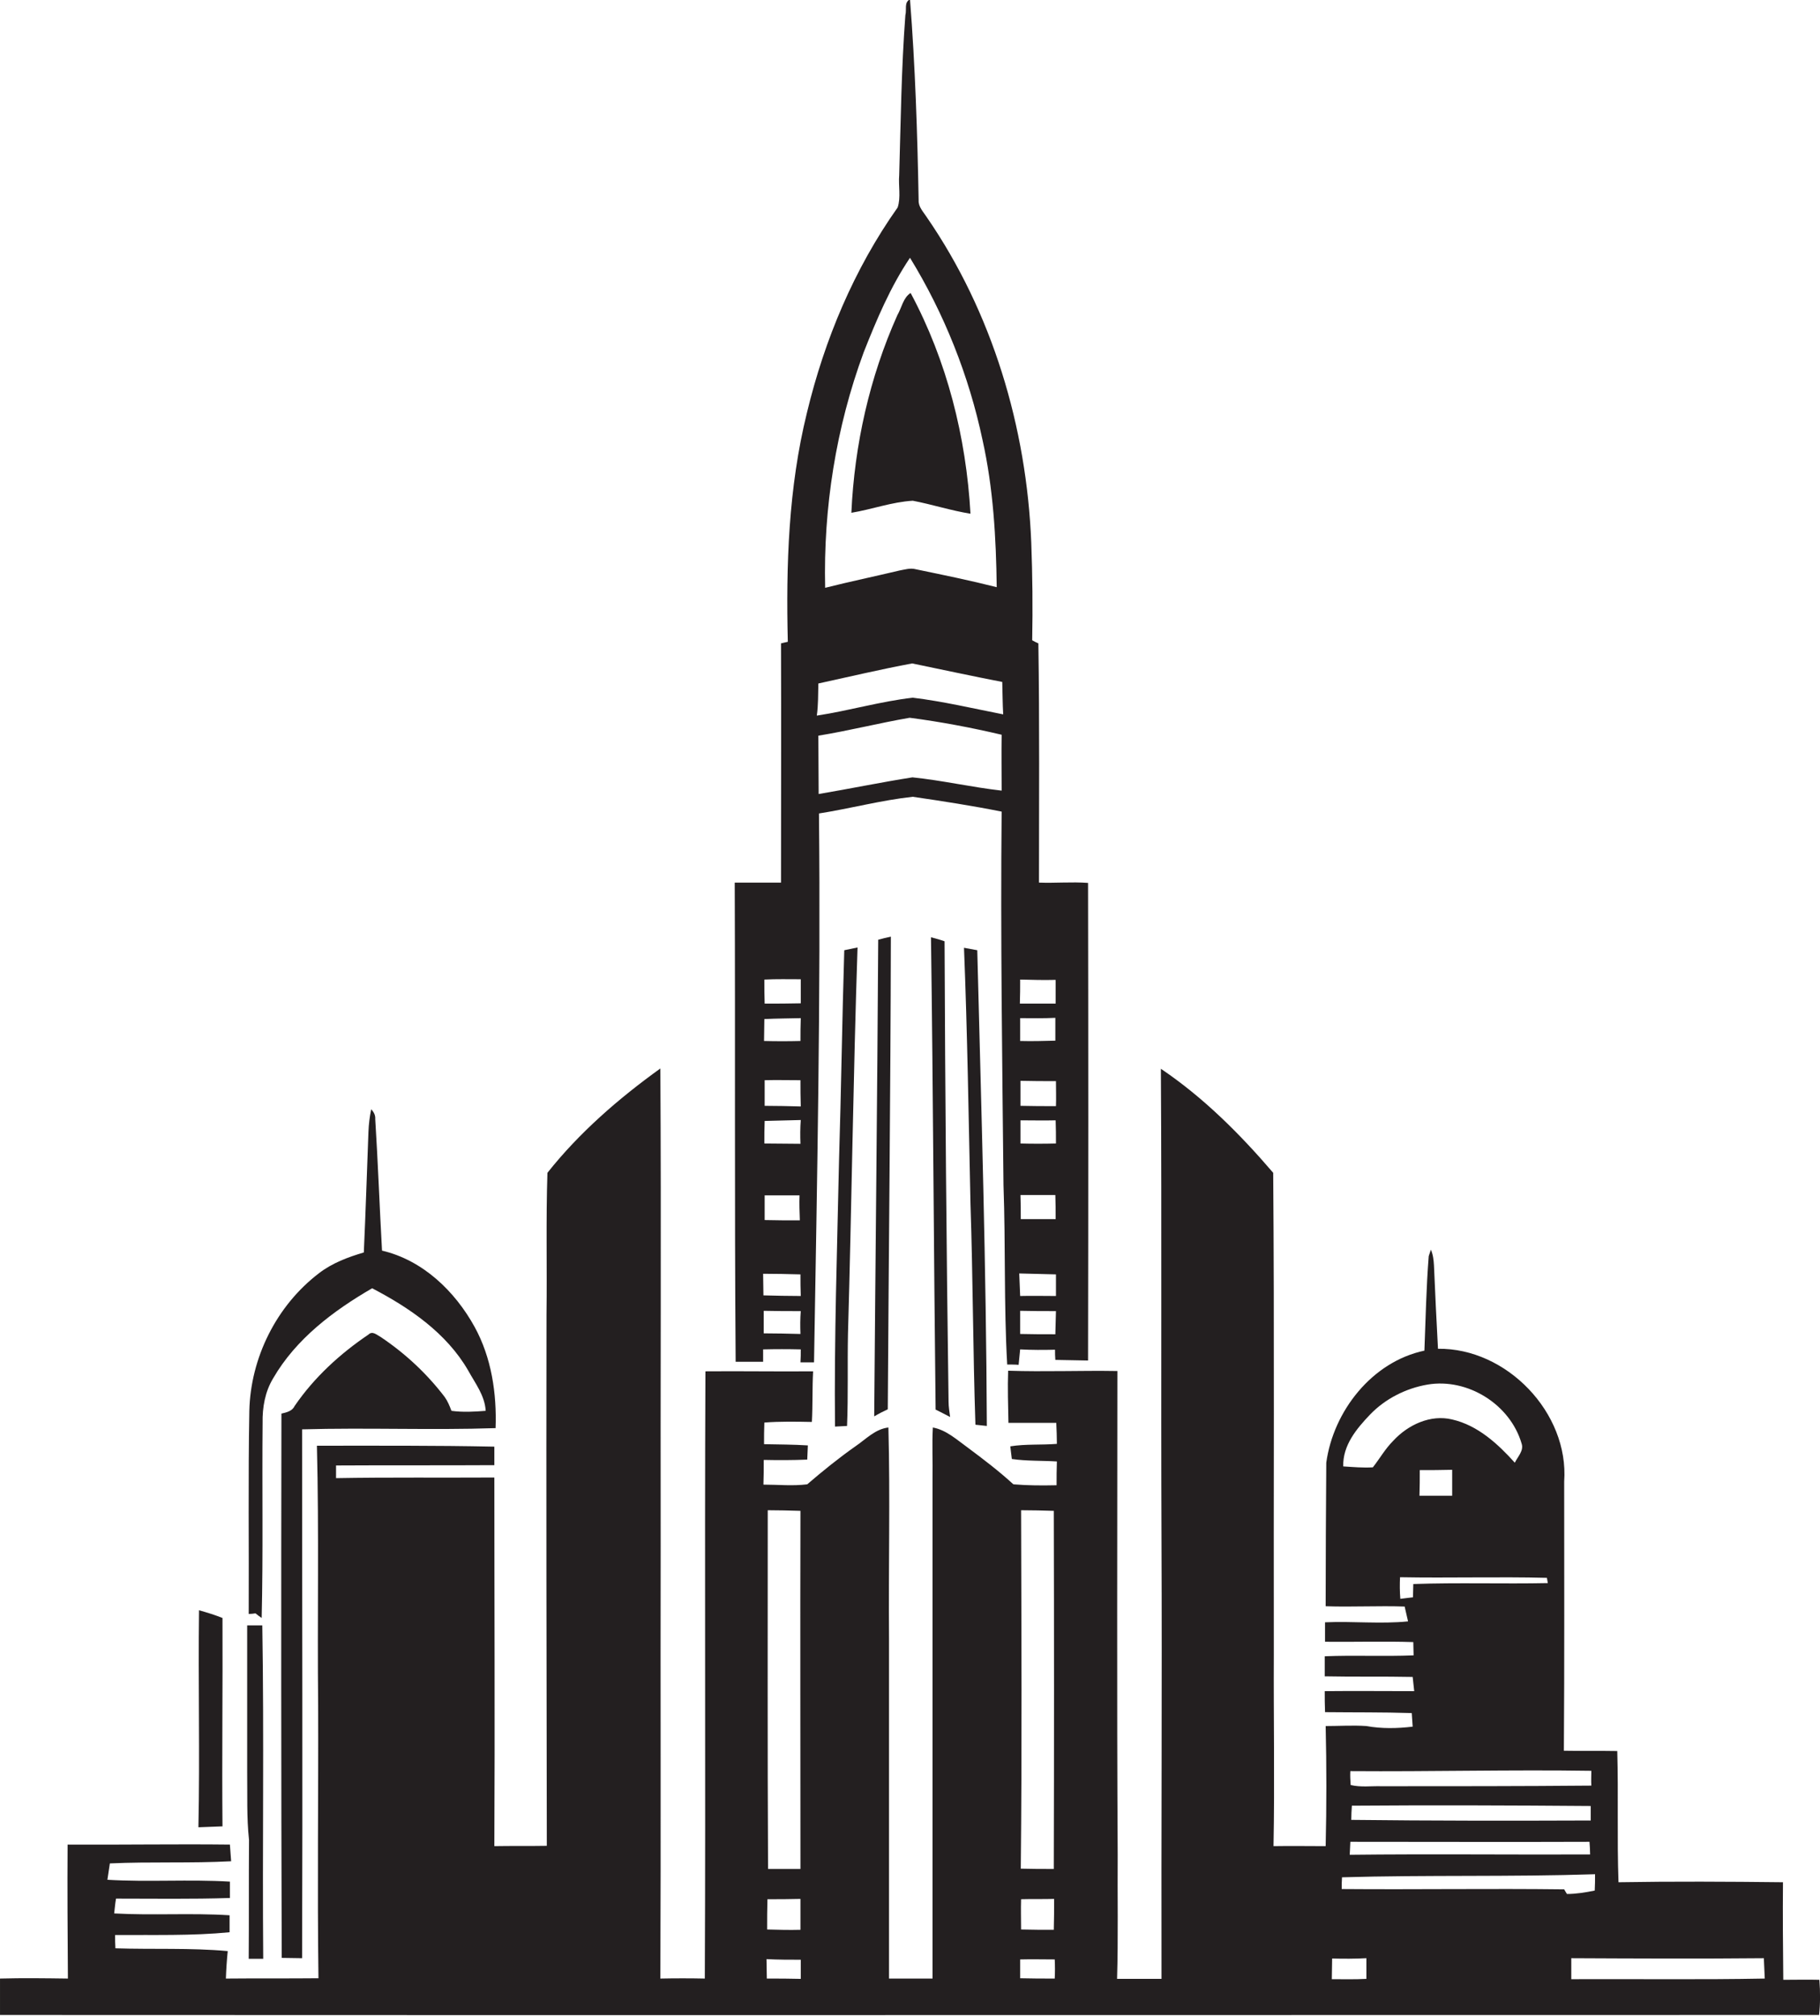 <?xml version="1.0" encoding="utf-8"?>
<!-- Generator: Adobe Illustrator 19.2.0, SVG Export Plug-In . SVG Version: 6.00 Build 0)  -->
<svg version="1.1" id="Layer_1" xmlns="http://www.w3.org/2000/svg" xmlns:xlink="http://www.w3.org/1999/xlink" x="0px" y="0px"
	 viewBox="0 0 589.8 653.1" enable-background="new 0 0 589.8 653.1" xml:space="preserve">
<g>
	<path fill="#231F20" d="M238.4,441.1c3,0,5.9,0,8.9,0c0-1.3,0-2.6,0-4c4.1-0.1,8.1-0.1,12.2,0c0,1.4,0,2.8-0.1,4.2
		c1.5,0,2.9,0,4.4,0c1-59.3,2.2-118.5,1.6-177.8c10.2-1.6,20.2-4.3,30.4-5.4c9.6,1.4,19.3,2.9,28.8,4.8c-0.4,40.3,0.2,80.7,0.6,121
		c0.7,19.4,0.1,38.8,1.2,58.1c0.9,0,2.8,0,3.7,0.1c0.2-1.7,0.3-3.3,0.5-5c3.8,0.2,7.5,0.2,11.3,0.1c0,1.1,0,2.2,0.1,3.3
		c3.5,0.1,7.1,0.1,10.6,0.2c0.1-51.6,0.1-103.1,0-154.7c-5.3-0.4-10.6,0.1-15.9-0.1c0-25.8,0.2-51.6-0.2-77.5c-0.5-0.2-1.5-0.7-2-1
		c0.2-10.5,0.1-21.1-0.3-31.6c-1.5-37.3-12.6-74.6-33.9-105.5c-1.1-1.7-2.7-3.3-2.6-5.4c-0.4-21.7-1.1-43.4-2.8-65.1
		c-2,0.9-1,3.4-1.5,5.1c-1.3,17.3-1.5,34.5-2,51.8c-0.3,3.5,0.6,7.2-0.5,10.5c-14.1,19.9-23.7,42.8-29.4,66.5
		c-6,24.3-6.8,49.4-6.2,74.2c-0.6,0.1-1.7,0.4-2.2,0.5c0.1,25.8,0,51.6,0,77.5c-5,0-10,0-15,0C238.3,337.8,238,389.5,238.4,441.1z
		 M342,432.2c-3.8,0-7.6,0-11.4-0.1c0-2.5,0-5,0-7.5c3.9,0.1,7.7,0.1,11.6,0.1C342.1,427.2,342.1,429.7,342,432.2z M330.7,370.4
		c0-2.5,0-5,0-7.5c3.8,0,7.6,0.1,11.4,0c0.1,2.5,0.1,5,0.1,7.5C338.3,370.5,334.5,370.5,330.7,370.4z M342.1,394.9
		c-3.8,0-7.5,0-11.3,0c0-2.6,0-5.2-0.1-7.8c3.8,0,7.6,0,11.3,0C342.1,389.7,342.1,392.3,342.1,394.9z M330.7,358.2
		c0-2.7,0-5.4,0-8.1c3.8,0.1,7.6,0.1,11.5,0.1c0,2.7,0.1,5.4,0,8.1C338.3,358.3,334.5,358.3,330.7,358.2z M330.6,317.3
		c3.8,0.1,7.7,0.2,11.5,0.1c0,2.5,0,5.1,0,7.7c-3.9,0-7.7,0-11.6,0C330.6,322.4,330.6,319.8,330.6,317.3z M342,329.7
		c0,2.5,0,4.9,0,7.4c-3.8,0.1-7.6,0.2-11.4,0.1c0-2.5,0-4.9,0-7.4C334.4,329.8,338.2,329.9,342,329.7z M342.2,412.8c0,2.3,0,4.7,0,7
		c-3.9,0-7.8-0.1-11.6,0c-0.1-2.5-0.2-4.9-0.3-7.3C334.3,412.6,338.2,412.7,342.2,412.8z M324.6,256.1c-9.7-1.1-19.2-3.3-28.9-4.3
		c-10.2,1.6-20.3,3.7-30.4,5.4c0-6.3-0.1-12.6-0.1-18.9c9.9-1.6,19.7-4.1,29.6-5.8c10,1.3,20,3.2,29.8,5.5
		C324.5,244.1,324.6,250.1,324.6,256.1z M279.9,114.1c4.2-10.6,8.6-21.1,15-30.6c11.1,18.1,19.1,38.2,23.5,59
		c3.5,15.7,4.4,31.7,4.6,47.7c-8.7-2.2-17.5-4-26.2-5.8c-1.8-0.5-3.6,0.1-5.3,0.4c-8,1.9-16.1,3.6-24.1,5.6
		C266.8,164.5,270.9,138.5,279.9,114.1z M265.2,221.4c10.1-2.2,20.2-4.6,30.4-6.5c9.7,2,19.4,4.1,29.2,6c0.1,3.5,0.1,7,0.3,10.5
		c-9.7-1.9-19.4-4.2-29.3-5.4c-10.5,1.2-20.6,4.2-31.1,5.8C265.2,228.3,265.1,224.8,265.2,221.4z M259.4,432.1
		c-4-0.1-7.9-0.2-11.9-0.2c0-2.4,0-4.9,0-7.3c4,0.1,8,0.1,12,0.1C259.3,427.2,259.3,429.6,259.4,432.1z M247.7,317.3
		c3.9-0.2,7.9-0.1,11.8-0.1c0,2.6,0,5.2,0,7.8c-3.9,0.1-7.8,0.1-11.7,0.1C247.7,322.5,247.7,319.9,247.7,317.3z M247.7,330.1
		c3.9-0.2,7.9-0.2,11.8-0.3c-0.1,2.5-0.1,5-0.1,7.4c-3.9,0.1-7.9,0.1-11.8,0C247.6,334.8,247.7,332.5,247.7,330.1z M259.4,370.5
		c-3.9,0-7.8-0.1-11.7-0.1c0-2.4,0-4.9,0.1-7.3c3.9-0.1,7.8-0.2,11.7-0.3C259.3,365.4,259.3,368,259.4,370.5z M247.8,387.2
		c3.7,0,7.5,0,11.3,0c-0.1,2.7,0,5.4,0.1,8.1c-3.8,0-7.6,0-11.4-0.1C247.8,392.5,247.8,389.8,247.8,387.2z M247.8,358.2
		c0-2.8,0-5.5,0-8.3c3.8-0.1,7.7,0,11.6,0c0,2.8,0,5.6,0.1,8.5C255.6,358.3,251.7,358.2,247.8,358.2z M259.4,412.8
		c0,2.3,0,4.7,0.1,7c-4,0-8.1-0.1-12.1-0.2c0-2.3-0.1-4.7-0.1-7C251.4,412.6,255.4,412.7,259.4,412.8z"/>
	<path fill="#231F20" d="M314.5,166.4c-1.4-24.8-7.6-49.5-19.4-71.5c-2.4,1.5-2.9,4.8-4.3,7.2c-9,20.1-13.9,42-14.9,64
		c6.7-1.1,13.1-3.5,19.9-3.9C302.1,163.4,308.2,165.4,314.5,166.4z"/>
	<path fill="#231F20" d="M287.7,456.5c0.3-51,0.9-102.1,1-153.1c-1.4,0.3-2.7,0.6-4.1,1c-0.3,51.5-0.9,102.9-1.3,154.4
		C284.8,457.9,286.2,457.2,287.7,456.5z"/>
	<path fill="#231F20" d="M301.7,303.6c0.7,51,0.9,102,1.5,153c1.6,0.8,3.2,1.6,4.7,2.4c-0.2-1.6-0.5-3.3-0.5-4.9
		c-0.7-49.8-1.1-99.5-1.3-149.2C304.7,304.4,303.2,304,301.7,303.6z"/>
	<path fill="#231F20" d="M314.5,389.9c0.8,23.9,0.8,47.7,1.6,71.6c1.2,0.1,2.5,0.3,3.7,0.4c-0.2-51.4-1.8-102.8-3.1-154.1
		c-1.5-0.3-2.9-0.5-4.3-0.8C313.5,334.6,313.9,362.3,314.5,389.9z"/>
	<path fill="#231F20" d="M589.6,641.3c-3.9-0.1-7.8,0-11.7,0c-0.1-10.5-0.2-21.1-0.1-31.6c-17.8-0.2-35.5-0.3-53.3,0
		c-0.5-14.2,0-28.3-0.4-42.5c-5.8-0.1-11.5,0-17.3-0.1c0.2-29.1,0.1-58.1,0.1-87.2c1.6-22.3-18.7-43.3-40.9-43c-0.5-9-0.9-18-1.3-27
		c-0.1-1.8-0.3-3.5-1-5.1c-0.2,0.5-0.5,1.6-0.7,2.1c-0.8,10.2-1,20.4-1.4,30.6c-17,3.6-29.5,19.6-31.8,36.3
		c-0.1,15.5-0.2,31-0.2,46.5c8.5,0.3,17.1-0.2,25.6,0.1c0.4,1.6,0.7,3.2,1.1,4.8c-8.9,0.9-17.9-0.1-26.9,0.3c0,2.1,0,4.2,0,6.3
		c9.5,0.1,19.1-0.2,28.6,0.1c0,1.4,0.1,2.9,0.1,4.3c-9.6,0.4-19.2-0.1-28.8,0.3c0,2.2,0,4.4,0,6.5c9.5,0.2,19,0,28.5,0.2
		c0.2,1.5,0.3,3.1,0.5,4.6c-9.7,0-19.3-0.1-29,0c0,2.3,0,4.5,0.1,6.8c9.4,0.1,18.7,0,28.1,0.3c0.1,1.5,0.2,3,0.3,4.4
		c-5,0.6-10.1,0.7-15-0.2c-4.4-0.3-8.8,0-13.2,0c0.3,12.9,0.3,25.9,0,38.9c-5.7,0-11.3-0.1-16.9,0c0.4-20.7,0-41.5,0.1-62.2
		c-0.1-52,0.2-103.9-0.2-155.9c-10.8-12.6-22.6-24.4-36.4-33.7c0.3,50.9,0,101.8,0.2,152.6c0.2,47.4-0.1,94.8,0,142.2
		c-4.8,0-9.6,0-14.4,0c0.4-13.4,0.1-26.8,0.2-40.2c-0.3-52.2-0.1-104.5-0.1-156.7c-11.8-0.2-23.6,0.3-35.4-0.1
		c-0.2,5.6,0,11.3,0.1,16.9c5.2,0,10.4,0,15.5,0c0.1,2.3,0.2,4.5,0.2,6.8c-5,0.4-10.1,0-15.1,0.8c0.2,1.4,0.3,2.8,0.5,4.1
		c4.8,0.7,9.7,0.5,14.6,0.8c-0.1,2.5-0.1,5.1-0.1,7.7c-4.7,0.1-9.3,0.1-14-0.3c-4.7-4.3-9.7-8.1-14.8-11.9
		c-3.5-2.5-6.9-5.7-11.3-6.5c-0.3,5.5,0,10.9-0.1,16.4c0,54,0,108,0,162.1c-4.7,0-9.4,0-14.1,0c0-36.7,0-73.4,0-110.2
		c-0.2-22.8,0.4-45.6-0.2-68.3c-4.3,0.5-7.3,3.8-10.7,6.1c-5.4,3.8-10.6,8-15.6,12.3c-4.7,0.6-9.5,0.1-14.2,0.1
		c0.1-2.7,0.1-5.3,0.1-8c4.7,0.1,9.4,0.1,14.1-0.1c0.1-1.5,0.1-3,0.2-4.6c-4.7-0.3-9.5-0.3-14.2-0.4c0-2.4,0-4.7,0.1-7
		c5.1-0.4,10.3-0.3,15.4-0.2c0.3-5.5,0.1-10.9,0.4-16.4c-11.6,0.1-23.3-0.1-34.9,0c-0.3,65.6,0.1,131.1-0.2,196.7
		c-4.8-0.1-9.6-0.1-14.4,0c0.2-46.7,0-93.4,0.1-140.1c-0.1-51.6,0.2-103.2-0.1-154.7c-13.5,9.7-26.3,20.8-36.6,33.8
		c-0.5,15.3-0.1,30.6-0.3,45.9c-0.1,57.4,0,114.8,0.1,172.1c-5.7,0.1-11.4,0-17,0.1c0.2-39.8,0-79.6,0-119.4
		c-17.1,0.1-34.2-0.1-51.3,0.2c0-1.4,0-2.8,0-4.1c17.1-0.1,34.2,0,51.3-0.1c0-2,0-4,0-6c-19.2-0.4-38.3-0.3-57.5-0.3
		c0.7,28.1,0.1,56.3,0.4,84.4c0.1,29.4-0.3,58.7,0.1,88.1c-10,0.1-20,0-30,0.1c0.1-3,0.3-5.9,0.6-8.9c-12.1-1.1-24.3-0.5-36.4-0.9
		c-0.1-1.4-0.1-2.8-0.1-4.3c12.4-0.1,24.8,0.3,37.1-0.9c0-1.8,0-3.7,0-5.5c-12.5-0.8-24.9,0.1-37.4-0.6c0.2-1.6,0.3-3.2,0.6-4.8
		c12.3,0,24.6,0.2,36.9-0.2c0-1.8,0-3.5,0-5.3c-13.2-0.8-26.5,0.2-39.7-0.6c0.3-1.8,0.5-3.5,0.8-5.3c13.1-0.6,26.2,0,39.3-0.7
		c-0.1-1.8-0.3-3.6-0.4-5.4c-17.5-0.2-35,0.1-52.6,0c-0.1,14.5,0,28.9,0.1,43.4c-7.4-0.1-14.7-0.2-22,0c0,3.9,0,7.8,0,11.8
		c196.5,0.1,393,0,589.5,0C589.9,649.2,589.9,645.2,589.6,641.3z M248.8,489.2c3.5,0,7,0.1,10.6,0.2c-0.1,38.7,0,77.3,0,116
		c-3.5,0-7,0-10.5,0C248.7,566.7,248.8,527.9,248.8,489.2z M248.7,615.2c3.5,0,7.1,0,10.7-0.1c0,3.3,0,6.7,0,10
		c-3.6,0.1-7.2,0-10.8-0.1C248.6,621.7,248.6,618.5,248.7,615.2z M248.5,640.9c0-2.1-0.1-4.2-0.1-6.3c3.7,0.2,7.4,0.2,11.1,0.2
		c0,2.1,0,4.1,0,6.2C255.9,640.9,252.2,640.9,248.5,640.9z M330.9,489.2c3.5,0,7.1,0.1,10.6,0.2c0.1,38.7,0.1,77.4,0,116
		c-3.6,0-7.2,0-10.7-0.1C331.2,566.6,331,527.9,330.9,489.2z M341.6,615.1c0,3.3,0,6.7-0.1,10c-3.5,0-7.1,0-10.6-0.1
		c0-3.3-0.1-6.5,0-9.8C334.4,615.1,338,615.2,341.6,615.1z M341.8,640.9c-3.7,0-7.5,0-11.2-0.1c0-2,0-4.1,0-6.1
		c3.7-0.1,7.5,0,11.2,0C341.9,636.8,341.9,638.9,341.8,640.9z M451.5,466.7c-2.6,2.6-4.4,5.8-6.6,8.6c-3.2,0.2-6.4-0.1-9.6-0.3
		c-0.2-6.8,4.3-12.2,8.7-16.8c4.9-5.1,11.6-8.5,18.6-9.7c13-2.2,26.8,6.4,30.5,19.1c0.8,2.3-1.3,4.3-2.2,6.2
		c-5.5-6.1-12-12.1-20.3-14C463.6,458.1,456.3,461.5,451.5,466.7z M470.6,484.5c-3.5,0-7,0-10.6,0c0.1-2.8,0.1-5.6,0.1-8.3
		c3.5,0,7,0,10.5-0.1C470.6,478.9,470.6,481.7,470.6,484.5z M458,513.1c0,1.4-0.1,2.8-0.1,4.3c-1.4,0.2-2.8,0.3-4.1,0.5
		c-0.2-2.3-0.2-4.7-0.1-7c15.9,0.3,31.8-0.2,47.6,0.2c0.1,0.4,0.2,1.3,0.3,1.7C487,513.1,472.5,512.6,458,513.1z M515.7,573.6
		c0,1.6-0.1,3.2,0,4.8c-22.6,0.2-45.3,0.2-68,0.2c-3.3-0.1-6.8,0.4-10-0.4c-0.1-1.5-0.2-3-0.1-4.5
		C463.6,573.9,489.6,573.2,515.7,573.6z M515.5,589.7c-25.9,0.1-51.8,0.1-77.6-0.2c0-1.6,0.1-3.1,0.2-4.6
		c25.8-0.2,51.6-0.1,77.4,0.1C515.5,586.6,515.5,588.1,515.5,589.7z M437.6,596.6c25.8,0,51.7,0.1,77.5,0c0.1,1.4,0.2,2.7,0.2,4.1
		c-26,0.1-51.9-0.2-77.9,0.1C437.5,599.4,437.5,598,437.6,596.6z M431.6,641.1c0-2.2,0.1-4.5,0.1-6.7c3.7,0.1,7.4,0.1,11.1-0.1
		c0,2.2,0,4.5,0,6.7C439.1,641.2,435.3,641.1,431.6,641.1z M506.9,612c-24-0.3-48,0.1-72.1-0.1c0-1.3,0-2.5,0.1-3.8
		c27.3-0.8,54.7-0.1,82-1c0,1.8,0,3.5-0.1,5.3c-3,0.6-6,1.1-9,1.1C507.6,613.2,507.1,612.4,506.9,612z M509.2,641.1
		c0-2.3,0-4.5,0-6.8c20.8,0.1,41.6,0.2,62.4,0c0.1,2.2,0.2,4.4,0.3,6.6C551,641.3,530.1,641,509.2,641.1z"/>
	<path fill="#231F20" d="M82.8,522.6c0.5,0.4,1.5,1.2,2,1.5c0.5-21,0.1-42.1,0.3-63.2c-0.1-5,0.8-10.1,3.4-14.4
		c7.4-12.8,19.5-21.9,32.1-29.2c12.1,6.3,24.1,14.5,31.1,26.6c2.3,4.2,5.4,8.1,5.7,13.1c-3.7,0.3-7.4,0.5-11.1,0
		c-0.6-1.6-1.2-3.1-2.2-4.5c-5.8-7.6-12.8-14.1-20.7-19.4c-1.3-0.7-2.7-2.1-4-0.8c-9.2,6.2-17.6,13.9-23.9,23.1
		c-0.8,1.7-2.6,2.1-4.3,2.5c-0.1,58.8-0.1,117.6,0.1,176.3c2.2,0,4.4,0.1,6.6,0.1c0.2-57.1,0-114.2,0-171.3
		c20.9-0.6,41.8,0.3,62.7-0.4c0.4-11.2-1.3-22.8-6.8-32.8c-6.4-11.6-16.8-21.6-30-24.7c-0.8-14.2-1.3-28.4-2.2-42.6
		c0.1-1.3-0.5-2.3-1.3-3.2c-0.5,2.4-0.8,4.8-0.9,7.3c-0.5,13-0.9,26.1-1.5,39.1c-5.1,1.5-10.2,3.4-14.5,6.7
		C89.5,423,81.2,439.9,80.8,457c-0.4,21.9-0.1,43.9-0.2,65.8C81.2,522.8,82.3,522.7,82.8,522.6z"/>
	<path fill="#231F20" d="M72.1,591.6c-0.2-22.5,0.1-45,0-67.5c-2.5-1-5.1-1.8-7.6-2.5c-0.3,23.4,0.3,46.9-0.2,70.3
		C66.9,591.8,69.5,591.7,72.1,591.6z"/>
	<path fill="#231F20" d="M80.7,596c-0.1,12.8,0,25.7-0.1,38.5c1.6,0,3.1,0,4.7,0c-0.3-36,0.3-72-0.3-108c-1.6,0-3.2,0-4.9,0
		c0,15.9,0,31.7,0,47.5C80.2,581.3,79.9,588.7,80.7,596z"/>
	<path fill="#231F20" d="M277.9,306.9c-1.4,0.3-2.9,0.6-4.3,0.9c-0.7,22.7-1,45.4-1.7,68.2c-0.6,28.7-1.6,57.4-1.3,86.1
		c1.3-0.1,2.6-0.1,3.9-0.2c0.4-9.9,0.1-19.9,0.3-29.8C276,390.3,276.5,348.6,277.9,306.9z"/>
</g>
</svg>

